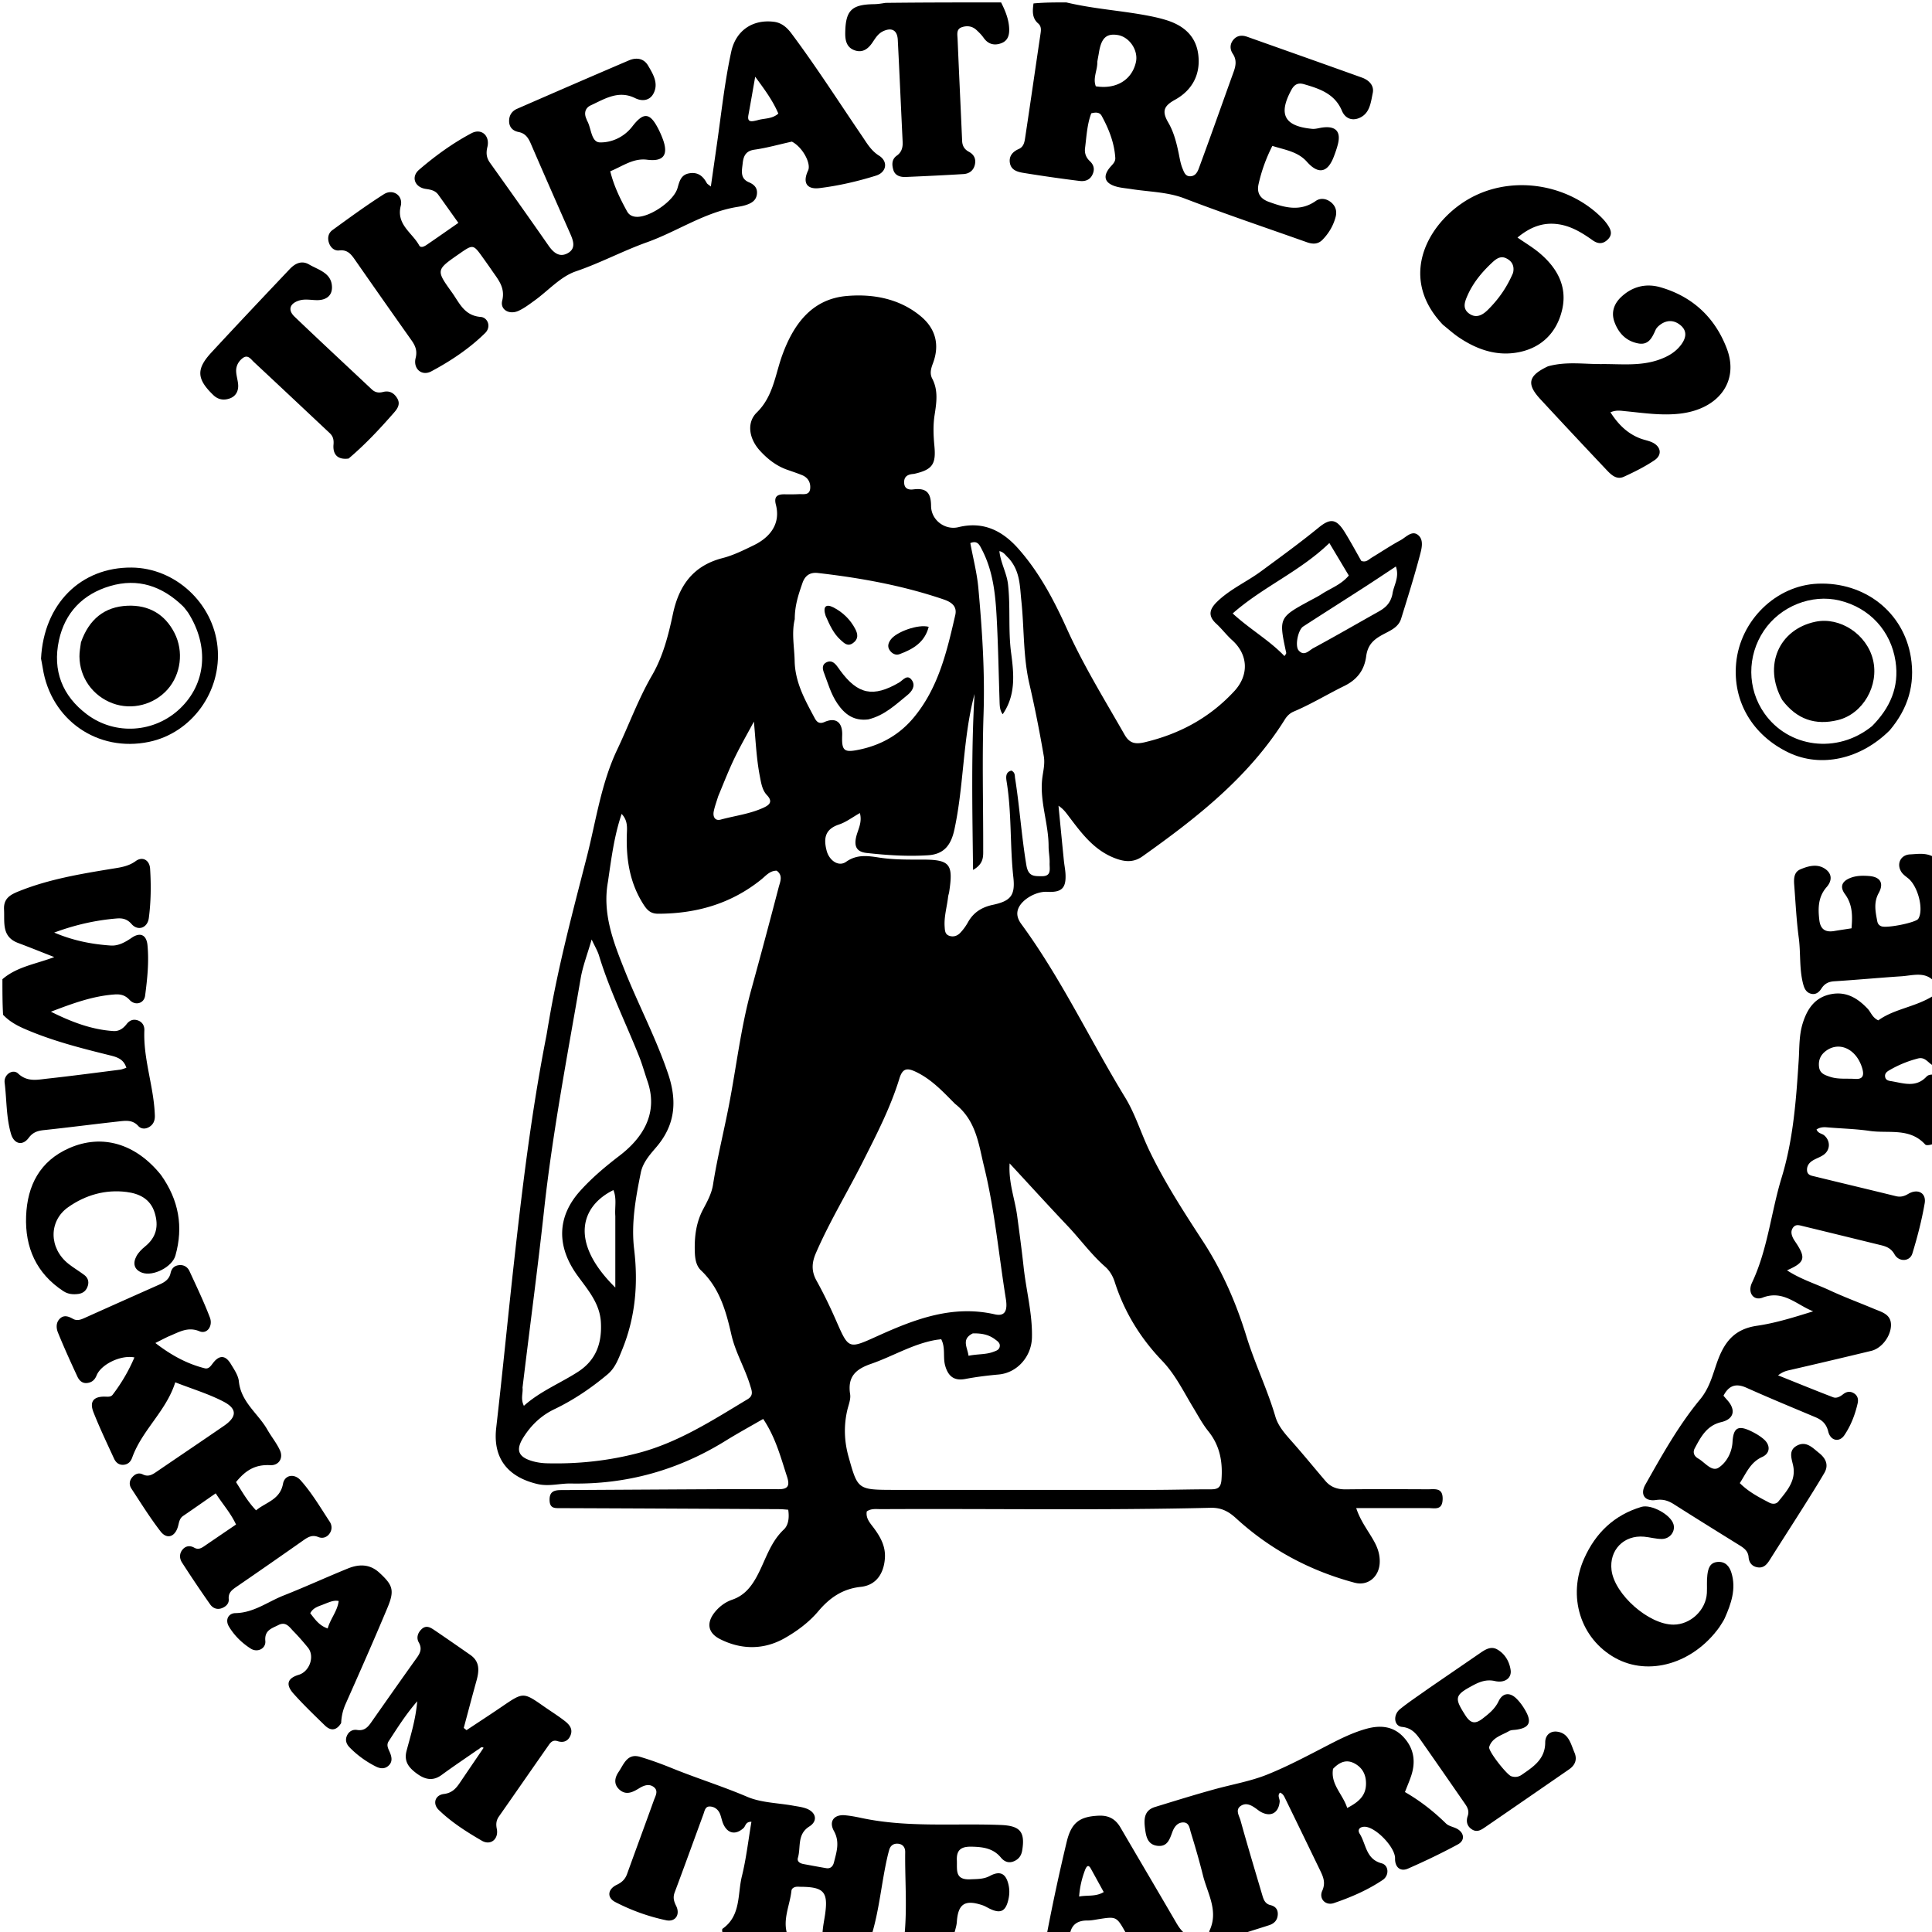 <svg xmlns="http://www.w3.org/2000/svg" xml:space="preserve" viewBox="0 0 800 800">
    <path d="M801 473.531c-1.313.459-3.243 1.011-3.844.352-6.427-7.044-15.15-4.456-22.916-5.59-5.904-.864-11.915-.982-17.872-1.5-1.53-.132-2.885.056-4.18.882.621 1.692 2.236 1.642 3.2 2.477 2.658 2.304 2.54 6.115-.379 8.101-1.363.928-3.004 1.44-4.418 2.305-1.49.912-2.479 2.28-2.334 4.129.156 1.987 1.906 2.146 3.3 2.488 11.145 2.73 22.311 5.376 33.453 8.119 1.934.476 3.448.086 5.159-.932 3.902-2.323 7.54-.414 6.802 3.881-1.206 7.024-3.012 13.982-5.101 20.803-1.04 3.395-5.561 3.603-7.388.356-1.338-2.377-3.172-3.202-5.468-3.764-10.834-2.65-21.665-5.314-32.505-7.938-1.419-.343-2.973-.925-4.09.68-.986 1.417-.644 2.869.034 4.265.36.743.862 1.419 1.318 2.113 4.091 6.22 3.536 8.047-3.813 11.253 5.638 3.702 11.84 5.577 17.624 8.264 6.03 2.802 12.284 5.118 18.42 7.695 3.334 1.4 7.312 2.292 6.998 7.197-.286 4.48-3.987 9.187-8.134 10.191a3286 3286 0 0 1-33.517 7.905c-1.466.339-2.915.581-5.09 2.237 7.967 3.192 15.355 6.224 22.812 9.08 1.45.556 2.939-.32 4.154-1.274 1.49-1.168 3.028-1.329 4.608-.272 1.442.965 1.732 2.5 1.393 4.004-1.069 4.74-2.824 9.286-5.54 13.282-2.077 3.055-5.72 2.283-6.645-1.53-.779-3.214-2.576-4.809-5.336-5.97-9.512-4.003-19.056-7.934-28.47-12.157-4.32-1.938-7.287-1.102-9.577 3.274.48.558.99 1.174 1.527 1.766 3.729 4.116 2.856 7.915-2.456 9.166-5.99 1.41-8.424 6.09-10.948 10.797-.947 1.767-.276 3.315 1.379 4.256 2.782 1.584 5.625 5.672 8.49 3.803 3.218-2.1 5.502-6.208 5.753-10.604.332-5.828 2.23-7.097 7.52-4.573 1.936.924 3.867 2.04 5.469 3.446 2.802 2.458 2.623 5.809-.7 7.301-4.937 2.217-6.591 6.723-9.282 10.828 3.707 3.693 7.989 5.886 12.242 8.103 1.282.669 2.834.628 3.722-.47 3.554-4.392 7.528-8.753 6.077-15.097-.69-3.012-1.844-6.112 1.535-8 3.901-2.182 6.557.849 9.249 2.991 2.75 2.19 4.13 4.96 2.165 8.31-2.948 5.024-6.064 9.952-9.173 14.88-4.443 7.04-8.97 14.025-13.403 21.07-1.233 1.96-2.603 3.54-5.173 3.065-2.287-.422-3.422-2.017-3.6-4.21-.204-2.512-1.871-3.724-3.77-4.902-9.056-5.619-18.115-11.235-27.106-16.958-2.34-1.49-4.517-2.217-7.443-1.78-4.65.693-6.733-2.284-4.429-6.366 6.877-12.182 13.758-24.536 22.627-35.252 4.44-5.366 5.46-11.393 7.701-17.08 3.079-7.81 7.454-12.22 15.92-13.459 7.83-1.145 15.473-3.558 23.249-5.981-6.824-2.637-12.35-8.987-20.963-5.661-3.716 1.434-6.33-2.04-4.387-6.152 6.55-13.86 7.876-29.131 12.284-43.551 4.846-15.855 6.008-32.197 7.068-48.596.33-5.1.099-10.281 1.665-15.302 1.917-6.145 5.16-10.854 11.9-12.091 6.229-1.143 10.897 1.74 14.993 6.067 1.359 1.435 1.857 3.585 4.393 4.816 6.655-4.838 15.508-5.497 22.98-10.301a517 517 0 0 1-.013 29.113c-2.29-.974-3.408-3.84-6.542-3.035a46.5 46.5 0 0 0-11.937 4.928c-1.078.63-1.91 1.396-1.632 2.767.236 1.168 1.206 1.495 2.225 1.653 5.123.792 10.401 2.97 14.877-1.82.831-.889 2.099-.911 3.289-.822zm-30.132-31.93c-2.61-7.529-9.574-10.477-14.952-6.318-2.157 1.669-3.038 3.895-2.678 6.583.348 2.6 2.307 3.262 4.482 3.995 3.43 1.156 6.926.637 10.386.89 3.453.252 3.99-1.595 2.762-5.15M441.535 1c11.762 2.796 23.42 3.412 34.801 5.688 2.277.456 4.551.993 6.764 1.69 7.042 2.222 12.099 6.533 13.07 14.175 1.057 8.308-2.543 14.85-9.657 18.777-4.724 2.607-5.44 4.821-2.73 9.463 2.489 4.266 3.612 9.264 4.582 14.18.32 1.627.664 3.286 1.297 4.806.61 1.465 1.15 3.336 3.308 3.208 1.955-.115 2.832-1.622 3.424-3.224a2060 2060 0 0 0 6.309-17.362c2.702-7.513 5.367-15.04 8.084-22.548.94-2.596 1.407-5.027-.321-7.6-1.3-1.934-1.228-4.19.432-5.996 1.515-1.647 3.499-1.753 5.542-1.028 15.835 5.622 31.68 11.216 47.494 16.895 2.897 1.04 5.156 3.26 4.493 6.401-.828 3.923-1.183 8.59-5.746 10.397-3.028 1.199-5.732.002-7.011-3.042-2.953-7.029-9.177-9.125-15.695-11.01-2.616-.756-4.069.196-5.257 2.388-5.48 10.11-2.92 14.997 8.592 16.093 1.438.137 2.934-.38 4.406-.563 5.419-.673 7.597 1.696 6.28 6.918-.447 1.77-1.06 3.508-1.715 5.216-2.578 6.707-6.44 7.34-11.132 2.048-3.748-4.228-9.137-4.913-14.29-6.557-2.693 5.313-4.51 10.466-5.71 15.814-.807 3.587.592 6.028 4.22 7.347 6.584 2.394 12.971 4.205 19.5-.383 1.942-1.365 4.516-.995 6.5.758 1.815 1.605 2.268 3.696 1.675 5.923-.959 3.6-2.817 6.74-5.427 9.411-1.898 1.944-4.135 1.849-6.482 1.015-16.924-6.01-33.947-11.73-50.726-18.163-6.969-2.671-14.64-2.683-22.001-3.85-1.971-.313-3.988-.45-5.908-.955-5.276-1.386-6.148-4.468-2.421-8.546.937-1.026 1.832-1.971 1.74-3.421-.4-6.276-2.678-11.968-5.648-17.401-.835-1.528-2.447-1.519-4.291-1.04-1.74 4.552-1.965 9.527-2.584 14.418-.267 2.106.414 3.92 1.997 5.398 1.823 1.704 2.093 3.688.912 5.879-1.117 2.074-3.18 2.555-5.121 2.315a627 627 0 0 1-23.162-3.319c-2.435-.394-5.176-1.059-5.73-4.042-.525-2.832 1.071-4.736 3.621-5.853 2.21-.969 2.443-3.106 2.733-5.019 2.137-14.126 4.16-28.27 6.263-42.401.253-1.7.54-3.321-.947-4.611-2.487-2.16-2.365-4.96-1.909-8.262C432.357 1 436.713 1 441.535 1m12.835 24.58c.141 3.408-1.95 6.734-.614 10.157 8.46 1.33 14.94-2.636 16.595-9.974 1.097-4.864-2.633-10.458-7.505-11.256-4.71-.77-6.844 1.241-7.812 7.34-.156.985-.366 1.96-.664 3.733M299.469 801c-.401-.82-.65-2.085-.219-2.391 7.615-5.404 6.104-14.207 7.939-21.647 1.814-7.354 2.663-14.945 3.964-22.603-2.485-.052-2.375 1.776-3.26 2.589-3.22 2.954-6.57 2.392-8.384-1.651-.608-1.354-.821-2.883-1.393-4.257-.767-1.844-2.337-2.977-4.253-3.01-1.88-.032-2.1 1.862-2.598 3.217-3.965 10.777-7.846 21.584-11.89 32.332-.797 2.12-.341 3.7.6 5.61 1.768 3.59-.277 6.758-4.143 5.948-7.32-1.536-14.411-4.1-21.055-7.537-3.569-1.846-3.169-5.343.628-7.147 2.136-1.016 3.48-2.327 4.266-4.507 3.666-10.174 7.433-20.312 11.084-30.492.64-1.786 2.022-3.923-.071-5.498-1.974-1.486-4.138-.628-6.065.56-2.662 1.638-5.429 3.016-8.197.46-2.388-2.205-1.892-4.887-.265-7.265 2.157-3.15 3.538-7.819 8.877-6.238 4.458 1.32 8.849 2.926 13.159 4.677 10.318 4.191 20.958 7.498 31.233 11.878 5.803 2.474 12.644 2.507 19.013 3.663 1.798.327 3.654.54 5.358 1.155 4.125 1.49 4.983 5.165 1.351 7.448-5.21 3.274-3.45 8.589-4.75 12.98-.464 1.567.89 2.334 2.35 2.6 3.109.568 6.212 1.162 9.327 1.688 1.843.311 2.835-.76 3.242-2.378 1.084-4.317 2.52-8.45-.006-13.01-2.225-4.014.072-6.918 4.615-6.505 2.312.21 4.612.66 6.887 1.143 19.029 4.038 38.357 2.112 57.548 2.875 7.976.317 10.193 2.74 8.91 10.538-.359 2.182-1.458 3.667-3.467 4.504-2.182.909-3.996.096-5.345-1.537-3.2-3.878-7.457-4.415-12.104-4.516-4.114-.089-6.34 1.108-6.141 5.624.172 3.933-.956 8.213 5.614 7.89 2.85-.14 5.453-.008 8.11-1.428 4.183-2.235 6.565-.965 7.637 3.547.473 1.988.47 3.94.046 5.934-1.122 5.289-3.318 6.38-8.099 3.968-.89-.448-1.756-.975-2.693-1.29-7.307-2.449-10.123-.567-10.627 6.933-.099 1.47-.589 2.912-1.05 4.757-6.84.389-13.527.389-20.549-.003 1.038-11.477.077-22.604.22-33.711.023-1.865-.945-3.251-2.9-3.444-1.848-.183-3.203.691-3.729 2.571a66 66 0 0 0-.853 3.37c-2.349 10.488-3.237 21.27-6.341 31.606-6.688 0-13.375 0-20.423-.367.136-2.964.745-5.546 1.108-8.16 1.265-9.116-.622-11.139-10.264-11.192-.497-.002-.998-.067-1.49-.023-1.08.097-2.104.633-2.215 1.68-.638 6.013-3.723 11.802-1.716 18.062zM1 405.466c6.046-5.207 13.671-6.206 21.465-9.16-5.528-2.163-10.217-4.063-14.955-5.836-6.928-2.595-5.554-8.484-5.838-13.903-.253-4.83 3.018-6.273 6.475-7.65 12.141-4.834 24.936-6.995 37.742-9.099 3.587-.59 7.131-.948 10.319-3.27 2.792-2.034 5.715-.422 5.943 3.15.436 6.816.367 13.672-.533 20.447-.548 4.129-4.505 5.504-7.157 2.462-1.837-2.108-3.81-2.484-6.173-2.286-8.586.722-16.925 2.542-25.843 5.84 8.012 3.39 15.615 4.823 23.365 5.36 3.197.222 6.031-1.369 8.731-3.216 3.555-2.432 6.123-1.19 6.53 3.096.666 6.99-.077 13.961-.985 20.88-.423 3.221-4.059 4.3-6.407 1.776-1.857-1.996-3.755-2.449-6.185-2.28-9.217.642-17.736 3.845-26.413 7.148 8.262 4.122 16.646 7.402 25.854 8.012 2.37.158 4.087-1.083 5.506-2.892 1.102-1.404 2.506-2.138 4.383-1.597 2.122.612 3.026 2.322 2.95 4.173-.498 12.03 3.98 23.428 4.345 35.337.062 2.016-.606 3.647-2.295 4.675-1.556.947-3.363.954-4.607-.423-2.424-2.682-5.457-2.137-8.384-1.814-10.242 1.133-20.46 2.475-30.706 3.561-2.635.28-4.561.93-6.278 3.243-2.526 3.403-6.054 2.527-7.287-1.675-2.024-6.9-1.763-14.133-2.64-21.2-.42-3.383 3.383-5.868 5.571-3.806 3.817 3.595 7.952 2.572 12.089 2.12 10.06-1.1 20.096-2.436 30.138-3.708.774-.098 1.517-.44 2.605-.767-1.111-3.657-3.93-4.463-6.814-5.178-11.959-2.963-23.897-5.99-35.245-10.92-3.223-1.4-6.292-3.043-8.996-5.863C1 415.31 1 410.62 1 405.466M501.463 801c-.545-.492-.851-1.092-.675-1.461 3.924-8.217-.783-15.443-2.661-22.96-1.493-5.971-3.204-11.893-5.022-17.774-.497-1.61-.64-4.052-2.954-4.167-2.459-.122-3.874 1.744-4.673 3.878-1.131 3.025-2.038 6.328-6.265 5.792-4.055-.513-4.66-3.914-5.066-7.06-.482-3.734-.55-7.578 4.104-9.005 8.274-2.536 16.538-5.117 24.883-7.403 7.2-1.972 14.798-3.301 21.53-6.003 8.844-3.55 17.429-8.177 25.998-12.596 4.886-2.52 9.842-4.93 15.166-6.397 5.613-1.546 10.956-1.16 15.212 3.316 4.42 4.65 5.304 10.183 3.296 16.194-.73 2.182-1.648 4.3-2.576 6.696 6.283 3.618 11.877 7.998 16.996 13.016.997.978 2.63 1.32 3.99 1.91 3.506 1.524 4.184 4.983.926 6.75-6.722 3.645-13.648 6.949-20.653 10.023-3.205 1.407-5.442-.634-5.354-4.215.113-4.594-8.128-13.172-12.67-13.116-1.94.024-3.04 1.212-1.967 2.913 2.69 4.273 2.514 10.507 9.079 12.233 2.97.782 3.246 5.003.455 6.88-6.23 4.187-13.145 7.175-20.222 9.584-3.455 1.177-6.31-1.798-4.828-5.086 1.493-3.311.422-5.753-.87-8.43a10727 10727 0 0 0-14.398-29.655c-.5-1.026-.964-2.117-2.225-2.566-1.226 1.262-.023 2.526-.136 3.751-.426 4.598-3.603 6.447-7.672 4.303-.586-.309-1.119-.724-1.654-1.12-2.078-1.534-4.422-3.073-6.838-1.4-2.32 1.605-.57 4.09-.049 5.972 2.843 10.258 5.913 20.454 8.933 30.662.566 1.913 1.087 3.844 3.5 4.419 1.987.473 3.141 1.767 2.993 3.984-.156 2.315-1.517 3.649-3.563 4.319-3.632 1.19-7.3 2.274-11.243 3.61-4.315.209-8.34.209-12.827.209m50.523-68.568c-1.1 6.483 4.03 10.433 5.866 16.214 4.499-2.342 7.582-4.848 7.773-9.618.152-3.772-1.21-6.889-4.634-8.771-3.237-1.78-6.091-.869-9.005 2.175M414.531 1c1.655 3.286 2.997 6.544 3.3 10.06.237 2.771-.109 5.58-3.05 6.764-2.86 1.15-5.53.624-7.48-2.161-.851-1.215-1.934-2.294-3.035-3.3-1.772-1.62-3.98-1.82-6.092-1.056-2.26.817-1.732 3.034-1.66 4.771.59 14.108 1.271 28.213 1.888 42.32.09 2.043.998 3.49 2.746 4.422 2.22 1.183 3.073 3.023 2.516 5.407-.562 2.403-2.346 3.703-4.679 3.847-7.953.492-15.915.859-23.876 1.207-2.302.1-4.512-.544-5.21-2.974-.594-2.062-.723-4.328 1.459-5.87 1.966-1.388 2.523-3.35 2.409-5.678-.688-14.1-1.287-28.203-2.015-42.3-.206-3.975-2.546-5.211-6.12-3.509-2.07.987-3.152 2.86-4.373 4.662-1.681 2.482-3.9 4.302-7.121 3.298-3.442-1.072-4.177-3.911-4.142-7.16.1-9.385 2.553-11.885 11.836-12.02 1.487-.021 2.972-.23 4.813-.542C382.688 1 398.375 1 414.53 1M801 406.531c-3.755-4.434-8.918-2.584-13.68-2.27-9.275.609-18.532 1.488-27.809 2.069-2.43.152-4.043 1.035-5.319 3.03-.922 1.44-2.251 2.584-4.152 2.158-2.023-.454-2.844-2.014-3.357-3.918-1.703-6.32-.996-12.86-1.852-19.27-.966-7.227-1.311-14.537-1.88-21.814-.2-2.547-.186-5.363 2.487-6.513 3.368-1.448 7.194-2.49 10.496-.09 2.727 1.981 2.698 4.838.446 7.397-3.534 4.017-3.622 8.706-3.04 13.649.454 3.847 2.507 5.171 6.15 4.561 2.283-.382 4.573-.718 7.18-1.125.426-4.972.509-9.774-2.692-14.141-2.454-3.349-.98-5.568 2.523-6.839 2.398-.87 4.921-.867 7.412-.68 4.654.351 6.288 2.936 4.02 7.048-2.166 3.924-1.35 7.706-.605 11.63.203 1.071.696 1.78 1.77 2.16 2.368.84 14.24-1.55 15.22-3.119 2.368-3.796-.111-13.539-4.23-16.799-1.028-.814-2.183-1.634-2.843-2.718-2.02-3.315-.187-6.986 3.697-7.157 3.103-.136 6.338-.787 9.69 1.016.368 17.225.368 34.246.368 51.735M433.454 801a835 835 0 0 1 8.244-38.33c1.923-8.034 5.413-10.498 13.274-10.834 4.169-.179 6.954 1.412 8.997 4.915 7.615 13.053 15.316 26.055 22.913 39.118 1.017 1.748 2.039 3.408 3.895 4.88a343 343 0 0 1-24.438-.08c-3.998-7.16-3.997-7.152-11.51-5.971-1.477.232-2.969.555-4.45.539-4.054-.045-6.69 1.574-7.379 5.763zm15.793-26.556c-1.24 3.356-2.111 6.782-2.401 10.868 3.577-.653 6.901.141 10.186-1.849-1.842-3.348-3.578-6.517-5.329-9.679-.788-1.423-1.556-1.676-2.456.66M227.2 423.368c3.934-23.422 9.988-45.912 15.767-68.475 3.83-14.952 5.912-30.418 12.61-44.509 4.855-10.213 8.7-20.892 14.402-30.717 4.57-7.875 6.795-16.652 8.661-25.438 2.497-11.755 8.364-20.007 20.575-23.144 4.472-1.148 8.736-3.28 12.924-5.316 5.685-2.763 11.394-8.07 9.127-16.829-.852-3.29.56-4.278 3.495-4.26 2 .012 4.004.047 5.998-.06 1.881-.1 4.43.61 4.718-2.314.246-2.494-.897-4.568-3.366-5.567-2.005-.811-4.062-1.496-6.106-2.21-4.53-1.582-8.19-4.465-11.355-7.938-4.495-4.933-5.592-11.57-1.282-15.782 6.84-6.685 7.607-15.64 10.553-23.745 4.696-12.922 12.327-23.221 26.597-24.493 10.818-.964 22.017 1.006 30.917 8.528 6.085 5.142 7.712 11.862 4.848 19.417-.804 2.119-1.355 4.188-.268 6.264 2.573 4.911 1.76 10.045.976 15.111-.662 4.279-.475 8.55-.077 12.763.707 7.488-.74 9.808-8.226 11.524-.323.075-.661.083-.992.127-2.081.273-3.393 1.22-3.31 3.555.094 2.593 1.897 3.031 3.815 2.789 5.3-.671 7.308 1.274 7.335 6.829.029 5.988 5.873 10.156 11.334 8.812 10.298-2.533 18.204 1.453 24.815 8.922 8.709 9.84 14.75 21.345 20.118 33.206 6.882 15.211 15.637 29.384 23.886 43.84 1.937 3.395 4.247 4.055 8.256 3.106 14.53-3.44 26.978-10.174 37.145-21.162 6.148-6.645 5.81-15.11-.888-21.13-2.344-2.107-4.257-4.691-6.584-6.821-3.694-3.382-2.677-6.172.495-9.22 5.355-5.144 12.163-8.124 18.06-12.47 8.047-5.928 16.134-11.79 23.877-18.118 4.899-4.003 7.358-3.602 10.79 1.93 2.447 3.946 4.643 8.047 6.84 11.885 2.026.76 3.066-.603 4.295-1.343 3.996-2.404 7.876-5.017 11.972-7.232 2.213-1.197 4.626-4.121 7.125-2.235 2.642 1.994 1.609 5.71.889 8.435-2.338 8.845-5.08 17.586-7.795 26.327-1.094 3.524-4.383 4.844-7.3 6.404-3.74 2.002-6.487 4.079-7.157 9.123-.687 5.176-3.193 9.426-9.126 12.334-6.951 3.407-13.645 7.514-20.857 10.558-1.553.655-2.752 1.78-3.676 3.26-14.892 23.846-36.483 40.737-58.959 56.7-3.217 2.286-6.445 2.462-10.345 1.156-9.362-3.135-14.73-10.494-20.26-17.806-1.1-1.455-2.144-2.952-4.188-4.289.741 7.57 1.472 15.141 2.231 22.71.183 1.819.564 3.623.667 5.445.337 5.972-1.57 7.808-7.622 7.479-4.437-.242-10.268 3.019-11.87 6.81-.999 2.364-.271 4.524 1.208 6.543 16.577 22.623 28.476 48.057 43.04 71.894 4.126 6.753 6.464 14.577 9.91 21.77 6.333 13.219 14.307 25.495 22.285 37.75 7.951 12.213 13.712 25.454 17.967 39.29 3.473 11.294 8.67 21.926 12 33.262 1.177 4.01 4.067 7.183 6.854 10.331 4.732 5.345 9.244 10.884 13.88 16.316 2.201 2.58 4.994 3.504 8.425 3.462 11.33-.14 22.663-.07 33.995-.03 2.89.01 6.242-.796 6.098 4.146-.136 4.694-3.284 3.635-5.995 3.636-9.79.006-19.578.003-29.789.003 1.831 5.608 5.16 9.6 7.565 14.074 1.467 2.73 2.302 5.472 2.164 8.574-.255 5.741-4.81 9.74-10.406 8.246-18.465-4.931-34.955-13.742-49.064-26.666-3.173-2.906-6.166-4.453-10.547-4.347-45.483 1.105-90.977.305-136.466.557-1.953.011-4.008-.363-5.913.944-.503 2.957 1.475 4.904 3.012 6.997 2.712 3.693 4.823 7.518 4.49 12.374-.44 6.403-3.635 11.193-9.99 11.867-7.612.807-12.934 4.585-17.575 10.08-3.923 4.644-8.878 8.29-13.992 11.189-8.543 4.84-17.895 4.835-26.718.354-5.274-2.679-5.686-7.017-1.844-11.523 1.873-2.196 4.236-3.882 6.914-4.798 4.956-1.696 7.824-5.275 10.21-9.682 3.538-6.532 5.41-13.97 11.135-19.357 1.99-1.872 2.298-5.02 1.831-8.2-1.355-.094-2.483-.237-3.612-.243-30.158-.156-60.315-.309-90.473-.42-2.443-.01-4.663.3-4.735-3.325-.072-3.579 1.936-4.136 4.743-4.15 20.995-.112 41.99-.251 62.985-.354 8.998-.044 17.998-.078 26.996-.006 3.986.032 4.851-1.38 3.592-5.23-2.628-8.039-4.74-16.25-9.867-23.866-5.339 3.089-10.541 5.922-15.568 9.04-19.626 12.172-40.978 18.133-64.038 17.697-4.624-.087-9.114 1.324-13.855.21-11.633-2.734-18.604-10.043-17.086-23.26 2.579-22.44 4.754-44.927 7.236-67.38 3.505-31.696 7.339-63.348 13.483-94.67.352-1.794.592-3.61 1.01-5.825m24.538-58.229c-2.379 13.137 2.268 24.984 6.966 36.746 5.737 14.365 13 28.072 17.962 42.798 3.768 11.183 2.995 21.077-4.878 30.291-2.652 3.105-5.591 6.369-6.442 10.577-2.114 10.448-4.043 21.027-2.766 31.684 1.72 14.361.545 28.177-4.947 41.639-1.53 3.75-2.876 7.546-6.022 10.188-6.777 5.69-14.091 10.642-22.079 14.472-5.459 2.618-9.575 6.574-12.754 11.584-3.347 5.274-2.247 8.202 3.74 9.92 1.896.543 3.92.825 5.895.877 12.882.339 25.627-1.017 38.062-4.301 16.49-4.355 30.683-13.563 45.101-22.235 2.623-1.578 1.691-3.583 1.066-5.663-2.157-7.178-6.114-13.67-7.792-21.053-2.22-9.772-4.903-19.357-12.585-26.632-1.987-1.882-2.446-4.71-2.546-7.418-.23-6.23.435-12.266 3.456-17.923 1.718-3.216 3.501-6.497 4.078-10.165 1.734-11.019 4.453-21.836 6.569-32.77 3.095-15.99 4.93-32.218 9.269-47.977a3315 3315 0 0 0 11.359-42.418c.585-2.24 1.897-4.844-.847-6.828-2.842-.012-4.487 2.117-6.363 3.63-12.477 10.057-26.869 14.165-42.684 14.195-2.894.005-4.395-1.234-5.922-3.575-5.815-8.914-7.378-18.746-7.08-29.108.08-2.828.513-5.837-2.149-8.655-3.094 9.162-4.219 18.217-5.667 28.12m118.77 251.792c35.655.005 71.311.027 106.968 0 7.994-.005 15.99-.252 23.984-.235 2.843.007 4.087-.806 4.326-3.934.568-7.436-.63-14.154-5.458-20.141-2.388-2.963-4.196-6.402-6.185-9.675-4.053-6.669-7.422-13.742-12.937-19.493-8.993-9.38-15.667-20.223-19.636-32.673-.765-2.397-2.09-4.638-3.968-6.286-5.786-5.08-10.275-11.328-15.535-16.878-7.975-8.413-15.774-16.994-24.001-25.885-.514 7.96 2.18 14.708 3.122 21.718.952 7.08 1.907 14.162 2.68 21.262 1.06 9.733 3.684 19.287 3.44 29.164-.195 7.837-6.089 14.577-13.763 15.272-4.645.42-9.23.981-13.812 1.848-4.428.837-7.08-.86-8.374-5.577-.968-3.526.226-7.305-1.617-10.868-.936.121-1.731.19-2.513.332-9.462 1.727-17.676 6.798-26.608 9.883-6.433 2.222-9.716 5.414-8.6 12.54.337 2.159-.717 4.556-1.226 6.823-1.442 6.43-1.203 12.752.586 19.124 3.829 13.632 3.748 13.655 19.126 13.68m24.94-159.871c-4.92-4.95-9.634-10.082-16.124-13.196-3.616-1.735-5.563-1.639-6.895 2.71-3.713 12.123-9.536 23.353-15.235 34.638-6.369 12.611-13.735 24.705-19.364 37.702-1.713 3.955-1.898 7.458.27 11.364 2.975 5.361 5.645 10.914 8.11 16.532 5.266 11.995 5.1 11.861 17.235 6.376 15.377-6.95 30.964-12.944 48.469-8.954 4.012.915 5.424-1.206 4.59-6.38-2.951-18.34-4.616-36.913-9.056-54.974-2.221-9.033-3.194-18.925-12-25.818M216.368 574.586c.285 2.254-.902 4.574.565 7.53 6.77-6.05 15.007-9.304 22.376-14.056 7.576-4.886 9.978-11.966 9.509-20.506-.432-7.855-5.374-13.419-9.665-19.326-8.807-12.124-8.52-24.415 1.053-35.068 4.898-5.451 10.49-10.142 16.335-14.62 8.707-6.669 16.385-16.781 11.588-30.772-1.186-3.46-2.16-7.004-3.513-10.397-5.538-13.896-12.21-27.339-16.583-41.704-.592-1.943-1.693-3.732-3.048-6.645-1.782 6.195-3.671 11.031-4.533 16.044-5.516 32.08-11.684 64.054-15.213 96.461-2.624 24.093-5.878 48.116-8.871 73.059m201.256-343.493c-1.149-.96-1.898-2.515-3.801-2.879.562 5.024 3.061 9.077 3.584 13.792 1.05 9.47.029 19.04 1.282 28.406 1.196 8.935 1.925 17.442-3.487 25.34-1.262-1.66-1.248-3.656-1.313-5.64-.374-11.462-.573-22.933-1.19-34.382-.518-9.641-1.488-19.258-6.066-28.069-1.02-1.963-1.822-4.023-4.848-2.781 1.157 6.292 2.77 12.417 3.333 18.636 1.572 17.352 2.733 34.705 2.146 52.197-.626 18.637-.107 37.311-.143 55.969-.006 2.832.371 5.933-4.2 8.54-.294-24.945-.804-48.89.613-72.86-4.897 18.41-4.336 37.57-8.33 56.093-1.408 6.532-4.322 10.275-10.956 10.691-8.471.531-16.946-.013-25.38-.949-3.987-.442-5.289-2.528-4.36-6.6.692-3.031 2.617-5.987 1.553-9.927-3.131 1.76-5.7 3.758-8.611 4.725-5.78 1.92-6.512 5.636-5.156 10.859 1.029 3.962 4.869 6.845 8.067 4.595 4.582-3.224 9.162-2.434 13.829-1.726 5.809.88 11.614.828 17.44.819 11.733-.018 13.195 1.705 11.391 13.467-.1.656-.36 1.291-.432 1.948-.449 4.12-1.725 8.147-1.43 12.353.106 1.505.099 3.119 1.84 3.758 1.747.641 3.4.076 4.592-1.169a21.7 21.7 0 0 0 3.23-4.418c2.274-4.086 5.729-6.23 10.242-7.198 7.37-1.58 9.382-3.825 8.546-11.393-1.454-13.16-.647-26.458-2.772-39.56-.3-1.853-.55-4.028 1.96-4.642 1.61.79 1.354 2.064 1.53 3.171 1.889 11.949 2.673 24.034 4.668 35.989.8 4.795 3.284 4.541 6.452 4.566 4.11.032 3.093-3.103 3.173-5.404.08-2.314-.419-4.674-.417-6.928.009-9.308-3.605-18.22-2.687-27.623.316-3.23 1.295-6.288.691-9.81-1.715-10.005-3.662-19.958-5.952-29.83-2.655-11.449-2.115-23.146-3.36-34.694-.63-5.861-.44-12.07-5.27-17.432m-88.531 25.287c-1.382 5.775-.164 11.532-.045 17.311.184 8.919 4.324 16.238 8.318 23.691.808 1.508 1.86 2.545 4.028 1.587 4.723-2.086 7.541.123 7.338 5.491-.248 6.53.768 7.285 7.291 5.896 8.94-1.903 16.441-6.163 22.308-13.207 10.265-12.323 13.768-27.417 17.231-42.488.837-3.641-1.612-5.359-4.782-6.44-16.922-5.768-34.38-8.926-52.087-10.957-3.468-.398-5.407 1.234-6.424 4.185-1.569 4.552-3.173 9.119-3.176 14.93m203.529 14.053c-3.164-14.71-3.163-14.71 10.283-21.979 1.461-.79 2.956-1.534 4.342-2.442 3.695-2.42 8.07-3.869 11.264-7.697l-8.042-13.45c-12.227 11.815-27.548 18.136-40.037 29.149 7.151 6.58 15.152 11.073 21.415 17.636.006.007.444-.397.775-1.217m43.958-24.404c.464-3.572 3.02-6.901 1.428-11.457-4.718 3.109-8.96 5.952-13.251 8.719-8.366 5.394-16.774 10.723-25.13 16.13-2.12 1.37-3.494 8.03-1.883 9.899 2.27 2.631 4.325.007 6.072-.936 9.048-4.886 17.95-10.044 26.921-15.072 2.69-1.508 4.995-3.29 5.843-7.283m-279.216 83.763c-.62 2.066-1.4 4.1-1.817 6.206-.425 2.14.49 4.03 2.879 3.38 5.912-1.609 12.092-2.326 17.71-4.915 2.264-1.044 4.137-2.381 1.45-5.206-1.984-2.087-2.398-5.013-2.943-7.805-1.412-7.232-1.71-14.6-2.461-22.652-2.963 5.538-5.698 10.264-8.057 15.172-2.37 4.93-4.365 10.042-6.76 15.82m-42.57 173.739c-.293-3.541.683-7.21-.792-10.739-13.135 6.41-18.662 21.176.791 40.353zm148.02 48.605c-4.865 2.393-2.194 5.786-1.762 9.265 3.81-.792 7.153-.44 10.304-1.638 1.112-.422 2.29-.75 2.588-2.032.366-1.586-.868-2.353-1.925-3.146-2.483-1.865-5.328-2.547-9.205-2.45M327.903 58.646c-5.402 1.175-10.391 2.62-15.483 3.327-3.75.52-4.594 2.823-4.905 5.768-.31 2.92-1.153 6.152 2.604 7.74 2.211.933 3.632 2.398 3.298 4.96-.358 2.747-2.455 3.797-4.754 4.52-1.105.349-2.266.544-3.415.73-13.5 2.194-24.753 10.123-37.352 14.627-9.99 3.571-19.355 8.607-29.476 12.052-6.302 2.145-11.349 7.94-17.009 12.03-2.155 1.557-4.317 3.212-6.711 4.308-3.798 1.74-7.67-.461-6.752-4.178 1.356-5.493-1.704-8.786-4.272-12.557-1.219-1.79-2.483-3.55-3.744-5.311-3.994-5.576-3.997-5.574-9.824-1.525-9.57 6.649-9.623 6.687-2.971 15.945 3.097 4.31 5.065 9.623 11.935 10.155 2.85.22 4.487 4.056 1.792 6.698-6.563 6.436-14.231 11.537-22.299 15.846-3.922 2.094-7.563-1.1-6.462-5.506.755-3.027-.098-5.084-1.7-7.348a5175 5175 0 0 1-23.26-33.126c-1.67-2.401-3.167-4.538-6.724-4.098-1.792.222-3.445-1.021-4.16-3.013-.776-2.163-.282-4.196 1.41-5.426 7.002-5.088 14-10.208 21.297-14.85 3.753-2.388 8.038.586 6.976 4.826-1.943 7.76 4.765 11.1 7.63 16.37.663 1.22 2.18.405 3.133-.243 4.248-2.892 8.45-5.85 13.095-9.08-2.951-4.143-5.615-7.911-8.311-11.656-1.278-1.776-3.143-2.106-5.22-2.413-4.522-.667-6.187-4.963-2.74-7.929 6.682-5.748 13.876-10.97 21.673-15.11 4.17-2.215 7.74 1.02 6.616 5.676-.602 2.492-.412 4.463 1.077 6.548 8.128 11.385 16.23 22.79 24.22 34.27 2.03 2.916 4.493 5.013 7.86 3.222 3.664-1.95 2.427-5.245 1.074-8.306-5.449-12.33-10.877-24.668-16.221-37.043-1.046-2.422-2.222-4.321-5.09-4.884-2.277-.447-3.897-1.865-3.928-4.482-.03-2.45 1.177-4.205 3.316-5.139 15.413-6.727 30.837-13.432 46.304-20.038 3.033-1.295 6.137-.897 7.924 2.146 2.093 3.562 4.496 7.445 2.178 11.685-1.588 2.903-4.724 3.187-7.507 1.807-6.92-3.432-12.595.292-18.404 2.978-2.198 1.016-2.903 3.122-1.84 5.527.135.304.216.637.377.925 1.736 3.099 1.599 8.806 5.25 8.891 4.904.115 10.05-2.22 13.422-6.6 4.6-5.976 7.257-5.81 10.68.839a39 39 0 0 1 2.007 4.567c2.329 6.442.167 9.24-6.552 8.374-5.769-.743-10.09 2.669-15.272 4.775 1.489 6.076 4.106 11.404 6.97 16.621.865 1.576 2.345 2.247 4.18 2.25 5.61.006 15.162-6.634 16.686-11.86.815-2.795 1.37-5.557 4.886-6.162 3.534-.609 5.683 1.119 7.242 4.03.21.392.713.627 1.688 1.444l2.571-17.94c1.813-12.662 3.16-25.403 5.88-37.917 1.89-8.691 8.826-13.47 17.679-12.355 3.128.394 5.345 2.285 7.248 4.831C338 27.613 347.24 42.075 356.898 56.25c2.032 2.983 3.752 6.105 7.088 8.198 3.861 2.423 3.146 6.91-1.276 8.288-7.622 2.375-15.438 4.18-23.361 5.152-5.353.657-7.075-2.317-4.737-7.279 1.35-2.864-2.243-9.669-6.709-11.962m-14.132-8.901c2.756-.817 5.912-.404 8.524-2.714-2.264-5.308-5.547-9.791-9.58-15.257-1.085 6.148-1.91 10.998-2.805 15.835-.572 3.088 1.126 2.846 3.86 2.136M69.577 553.475a315 315 0 0 0-5.239 2.637c6.502 5.017 13.007 8.588 20.415 10.46 1.715.433 2.552-1.006 3.515-2.245 2.592-3.335 5.114-3.199 7.319.47 1.365 2.27 3.072 4.71 3.325 7.206.87 8.606 7.988 13.303 11.815 20.02 1.646 2.889 3.815 5.514 5.189 8.514 1.538 3.36-.6 6.339-3.968 6.16-5.823-.31-9.917 1.675-14.212 7.006 2.447 3.83 4.674 7.895 8.294 11.7 4.081-3.39 9.929-4.358 11.16-11.008.682-3.686 4.658-4.356 7.255-1.462 4.686 5.222 8.222 11.3 12.064 17.135 1.05 1.596 1.067 3.55-.208 5.166-1.156 1.464-2.858 1.885-4.514 1.208-2.364-.966-4.097-.085-5.969 1.23a2949 2949 0 0 1-27.889 19.384c-1.87 1.283-3.445 2.427-3.213 5.1.157 1.81-1.11 3.071-2.806 3.734-2.022.79-3.8-.003-4.88-1.538a504 504 0 0 1-11.706-17.407c-1.008-1.566-1.097-3.585.176-5.184 1.303-1.636 3.103-1.934 4.932-.896 1.61.915 2.85.254 4.133-.623 4.251-2.907 8.51-5.801 13.167-8.972-2.195-4.747-5.5-8.38-8.41-12.91-4.802 3.336-9.124 6.373-13.486 9.352-1.567 1.07-1.679 2.714-2.126 4.323-1.212 4.358-4.578 5.52-7.22 2.103-4.366-5.649-8.151-11.753-12.075-17.735-.965-1.473-.952-3.175.296-4.653 1.2-1.423 2.716-2.076 4.436-1.222 2.397 1.19 4.111-.033 5.933-1.277 9.216-6.294 18.477-12.524 27.67-18.851 5.318-3.66 5.56-6.995-.107-9.97-6.119-3.21-12.867-5.221-20.071-8.042-3.71 11.872-13.706 19.728-17.819 31.133-.618 1.716-1.693 2.862-3.581 3.017-1.942.16-3.217-.97-3.94-2.543-2.92-6.353-5.942-12.673-8.51-19.17-1.757-4.447-.001-6.611 4.76-6.505 1.223.027 2.408.208 3.193-.824 3.602-4.735 6.6-9.808 8.983-15.415-5.62-1.116-13.802 2.861-15.648 7.43-.803 1.986-2.073 2.978-4.027 3.174-1.938.195-3.21-1.107-3.91-2.615-2.805-6.04-5.567-12.106-8.07-18.273-.716-1.763-.904-4.022.685-5.666 1.73-1.791 3.652-1.08 5.485-.043 1.663.94 3.191.397 4.76-.307a7678 7678 0 0 1 31.02-13.854c2.222-.985 4.13-2.181 4.677-4.77.435-2.059 1.73-3.203 3.81-3.313 1.871-.098 3.298.933 4.02 2.5 2.925 6.347 5.954 12.665 8.444 19.185 1.374 3.597-1.226 7.01-4.251 5.74-5.006-2.103-8.667.452-13.076 2.206m128.264 171.038c-5.167 3.588-10.148 6.923-14.977 10.464-3.81 2.795-7.156 1.762-10.49-.742-3.095-2.326-5.189-4.854-4.018-9.278 1.684-6.366 3.727-12.692 4.41-20.504-4.95 5.736-8.317 11.207-11.83 16.566-1.098 1.677-.07 3.219.548 4.728.816 1.995 1.09 3.928-.719 5.489-1.594 1.376-3.435 1.097-5.158.228-4.039-2.038-7.674-4.67-10.837-7.898-1.194-1.219-1.902-2.774-1.225-4.564.75-1.982 2.411-2.97 4.333-2.663 2.828.45 4.32-.99 5.736-3.01 6.307-8.995 12.616-17.99 19.011-26.922 1.474-2.058 2.188-3.838.776-6.333-1.048-1.85-.472-3.91 1.158-5.46 1.945-1.85 3.732-.687 5.396.44 4.96 3.361 9.881 6.783 14.798 10.209 4.041 2.815 3.674 6.661 2.535 10.751-1.805 6.482-3.508 12.993-5.255 19.491l1.15.91c4.896-3.25 9.826-6.45 14.68-9.76 8.825-6.017 8.803-6.04 17.394-.033 2.862 2 5.839 3.85 8.589 5.992 1.854 1.444 3.499 3.267 2.383 5.989-1.003 2.447-2.995 3.113-5.32 2.37-2.202-.702-3.079.755-4.006 2.078-6.783 9.681-13.502 19.407-20.287 29.087-1.141 1.627-1.299 3.168-.9 5.142.85 4.205-2.523 7.056-6.213 4.91-6.308-3.67-12.543-7.62-17.821-12.739-2.65-2.569-1.549-6.157 2.127-6.602 3.322-.402 4.989-2.248 6.602-4.633 3.259-4.82 6.538-9.626 9.84-14.483-1.102-.728-1.489.39-2.41.78m399.662-590.02c-20.11-21.06-4.377-45.154 13.641-53.652 17.02-8.026 38.379-4.157 51.813 9.022 1.061 1.041 2.057 2.194 2.869 3.435 1.24 1.895 1.962 3.841-.049 5.84-2.042 2.029-4.097 1.907-6.263.37-4.369-3.099-8.869-5.901-14.321-6.67-6.316-.89-11.607 1.2-16.833 5.52 3.297 2.286 6.274 4.048 8.903 6.23 7.395 6.136 11.845 13.92 9.59 23.651-2.142 9.25-8.31 15.64-17.828 17.57-9.109 1.847-17.428-1.032-24.988-6.139-2.198-1.485-4.188-3.277-6.534-5.177m29.013-21.484c.69-2.87-.445-4.99-2.995-6.131-2.336-1.046-4.15.436-5.761 1.947-4.157 3.898-7.75 8.224-10.084 13.493-1.198 2.705-2.255 5.51.773 7.603 2.885 1.994 5.484.504 7.587-1.574 4.29-4.24 7.804-9.066 10.48-15.338m14.468 38.671c7.596-2.104 14.937-.865 22.225-.931 7.955-.072 15.972.933 23.74-1.805 3.694-1.303 6.95-3.142 9.289-6.37 2.017-2.781 2.42-5.642-.453-7.97-2.762-2.237-5.829-2.175-8.666.11-.633.51-1.254 1.174-1.58 1.903-1.407 3.14-2.851 6.364-7.109 5.592-5.013-.909-8.195-4.196-9.91-8.87-1.497-4.084-.118-7.675 2.842-10.433 4.58-4.266 10.179-5.695 16.216-3.952 13.386 3.863 22.653 12.657 27.49 25.472 5.13 13.59-3.519 24.977-19.356 26.84-7.691.906-15.227-.286-22.81-1.016-1.81-.175-3.607-.545-6.053.464 3.227 5.028 7.043 8.852 12.505 10.891 1.556.581 3.24.857 4.74 1.545 3.654 1.675 4.315 5.168 1.024 7.396-3.962 2.682-8.318 4.85-12.683 6.847-3.146 1.44-5.405-.92-7.332-2.956a3728 3728 0 0 1-27.252-29.123c-5.84-6.302-5.094-9.762 3.133-13.633m-496.628 38.192c-4.77.639-6.58-1.936-6.259-5.755.18-2.116-.2-3.492-1.623-4.827-10.442-9.794-20.859-19.617-31.337-29.374-1.232-1.147-2.466-3.249-4.6-1.66-1.793 1.336-2.869 3.316-2.747 5.62.097 1.816.697 3.603.823 5.42.177 2.562-.913 4.714-3.315 5.625-2.424.92-4.868.687-6.943-1.309-6.884-6.622-7.222-10.731-.855-17.619 10.726-11.604 21.59-23.081 32.454-34.558 2.192-2.315 4.912-3.749 8.051-1.914 3.899 2.278 9.238 3.453 9.458 9.213.146 3.838-2.573 5.588-6.262 5.548-2.49-.028-5-.607-7.446.191-3.815 1.245-4.655 3.908-1.765 6.671 10.585 10.123 21.322 20.088 31.996 30.118 1.347 1.267 2.866 1.498 4.623 1.044 2.622-.677 4.556.398 5.885 2.636 1.384 2.331.147 4.218-1.302 5.873-5.81 6.638-11.803 13.102-18.836 19.057m446.983 509.423c7.293-5.014 14.303-9.805 21.295-14.62 2.246-1.547 4.657-3.207 7.34-1.677 3.175 1.81 5.022 4.947 5.547 8.51.49 3.325-2.375 5.513-6.506 4.578-3.46-.782-6.212.262-9.016 1.754-7.732 4.116-7.845 5.208-3.233 12.43 2.17 3.4 4.087 3.728 7.144 1.364 2.648-2.049 5.115-4.006 6.647-7.218 1.62-3.398 4.546-3.822 7.318-1.117 1.524 1.488 2.815 3.31 3.859 5.178 2.664 4.765 1.456 7.014-3.927 7.759-.983.136-2.102.086-2.909.553-3.082 1.784-7.044 2.68-8.253 6.597-.505 1.635 7.28 11.499 9.126 12.113 1.51.504 2.974.346 4.295-.56 4.838-3.323 9.778-6.492 9.778-13.449 0-2.94 2.041-4.8 4.908-4.446 4.871.603 5.678 5.093 7.213 8.684 1.22 2.852.25 5.21-2.258 6.94-11.51 7.946-23.017 15.897-34.555 23.802-1.628 1.115-3.377 2.407-5.502 1.138-2.2-1.314-2.661-3.414-1.895-5.655.851-2.486-.522-4.158-1.74-5.918-5.779-8.355-11.562-16.707-17.397-25.023-1.993-2.84-3.845-5.523-8.048-5.933-3.342-.325-3.863-4.915-.846-7.365 3.613-2.934 7.535-5.487 11.615-8.419M141.264 713.49c-2.08 3.35-4.46 3.194-6.769.951-4.413-4.29-8.867-8.562-12.96-13.148-3.387-3.795-2.493-6.39 2.146-7.784 4.563-1.372 6.743-7.727 3.81-11.294-1.898-2.308-3.849-4.587-5.947-6.71-1.665-1.685-3.109-4.214-6.247-2.612-2.762 1.41-5.837 2.132-5.43 6.586.292 3.175-3.264 4.953-6.064 3.161-3.645-2.332-6.803-5.414-9.022-9.153-1.65-2.778-.178-5.483 2.7-5.53 7.599-.127 13.379-4.704 19.942-7.293 8.967-3.538 17.735-7.577 26.67-11.202 4.544-1.843 9.005-1.904 12.997 1.764 5.559 5.108 6.377 7.264 3.36 14.48-5.578 13.342-11.434 26.57-17.305 39.786-1.108 2.494-1.738 4.975-1.881 7.998m-6.743-49.381c-2.167.96-4.727 1.341-6.051 3.897 1.988 2.535 3.664 5.083 7.217 6.31 1.138-4.092 4.04-7.171 4.554-11.38-2.046-.377-3.537.35-5.72 1.173"/>
    <path d="M711.94 673.797c-10.902 15.143-29.303 20.444-43.173 12.694-14.355-8.021-19.82-25.472-12.79-41.173 4.735-10.577 12.417-17.973 23.69-21.35 4.038-1.21 12.157 3.185 13.3 7.239.827 2.934-1.445 6.02-4.839 6.044-2.46.017-4.917-.727-7.391-.945-8.371-.738-14.46 5.576-13.436 13.85 1.251 10.105 15.474 22.604 25.683 22.57 7.068-.022 13.432-6.038 13.799-13.111.129-2.493-.11-5.02.203-7.483.314-2.484.933-5.084 4.19-5.364 3.264-.28 4.94 1.79 5.771 4.494 2.048 6.662-.115 12.796-2.77 18.8-.534 1.207-1.354 2.286-2.237 3.735M66.616 486.471c7.433 10.415 9.394 21.508 6.018 33.44-1.335 4.72-9.223 8.728-13.748 7.103-3.383-1.216-3.972-3.915-2.384-6.863.842-1.561 2.233-2.927 3.632-4.068 4.579-3.738 5.633-8.316 3.943-13.85-1.785-5.847-6.467-8.01-11.71-8.67-8.743-1.1-16.963 1.262-24.1 6.275-8.236 5.786-8.013 17.095.116 23.513 2.084 1.645 4.398 2.996 6.52 4.596 1.444 1.09 2.012 2.643 1.476 4.436-.574 1.92-1.84 3.112-3.882 3.4-2.213.313-4.355.107-6.25-1.136-11.193-7.34-15.939-18.067-15.437-31.066.49-12.707 5.698-22.862 17.935-28.209 13.563-5.926 27.41-1.867 37.87 11.1M16.99 272.725c1.146-22.681 16.442-37.87 37.488-37.71 18.057.137 33.804 14.676 35.602 32.87 1.814 18.354-10.6 35.578-28.321 39.295-21.295 4.466-40.728-9.033-44.063-30.6-.177-1.149-.43-2.286-.707-3.855M77.88 253.66c-.727-.907-1.366-1.906-2.195-2.707-8.531-8.247-18.553-11.7-30.136-8.271-11.24 3.328-18.65 10.96-21.14 22.45-2.71 12.512 1.37 23.018 11.628 30.7 11.725 8.783 27.983 7.596 38.504-2.43 10.774-10.264 12.253-25.72 3.34-39.742m704.591 48.772c-12.118 12.047-28.556 15.563-41.864 9.181-14.965-7.177-23.195-21.21-21.709-37.018 1.666-17.723 16.546-32.207 33.803-32.905 19.487-.787 35.518 11.822 38.54 30.385 1.846 11.337-1.148 21.343-8.77 30.357m-7.31-1.75c7.39-7.465 11.378-16.08 9.728-26.899-1.898-12.442-10.61-22.082-23.129-25.119-11.61-2.817-24.565 2.345-31.382 12.504-7.04 10.491-6.92 24.025.192 34.179 9.964 14.225 30.089 17.08 44.59 5.334m-415.637-2.785c-6.1.736-9.839-2.235-12.813-6.622-2.645-3.902-3.886-8.418-5.542-12.749-.62-1.62-.857-3.354 1.094-4.305 1.841-.898 3.169.122 4.27 1.515.515.65.971 1.346 1.464 2.015 7.256 9.85 13.607 11.088 24.274 4.895 1.61-.936 3.453-3.784 5.377-.91 1.521 2.273.013 4.523-1.896 6.073-4.877 3.958-9.451 8.426-16.228 10.088m25.032-38.34c-1.647 6.489-6.594 9.295-12.09 11.327-1.642.607-3.304-.32-4.225-1.892-.855-1.459-.346-2.854.592-4.152 2.313-3.205 11.425-6.495 15.723-5.283m-42.664-4.53c-1.239-3.707-.012-5.154 3.172-3.53 3.893 1.987 7.043 5.028 9.099 8.984 1.07 2.06 1.37 4.112-.892 5.759-2.248 1.636-3.655.14-5.175-1.226-2.942-2.642-4.51-6.132-6.204-9.987"/>
    <path d="M33.521 265.986c3.312-9.491 9.715-14.786 19.316-15.173 8.62-.348 15.42 3.398 19.448 11.353 3.834 7.572 2.634 17.035-2.88 23.289-5.622 6.378-14.798 8.718-22.72 5.792-8.275-3.056-13.718-10.668-13.786-19.44-.015-1.808.322-3.618.622-5.821m704.447 23.854c-7.933-14.178-1.39-29.218 13.744-32.387 10.195-2.135 21.285 5.175 23.85 15.72 2.613 10.734-4.181 22.462-14.535 24.997-9.336 2.287-17.01-.282-23.06-8.33"/>
</svg>
